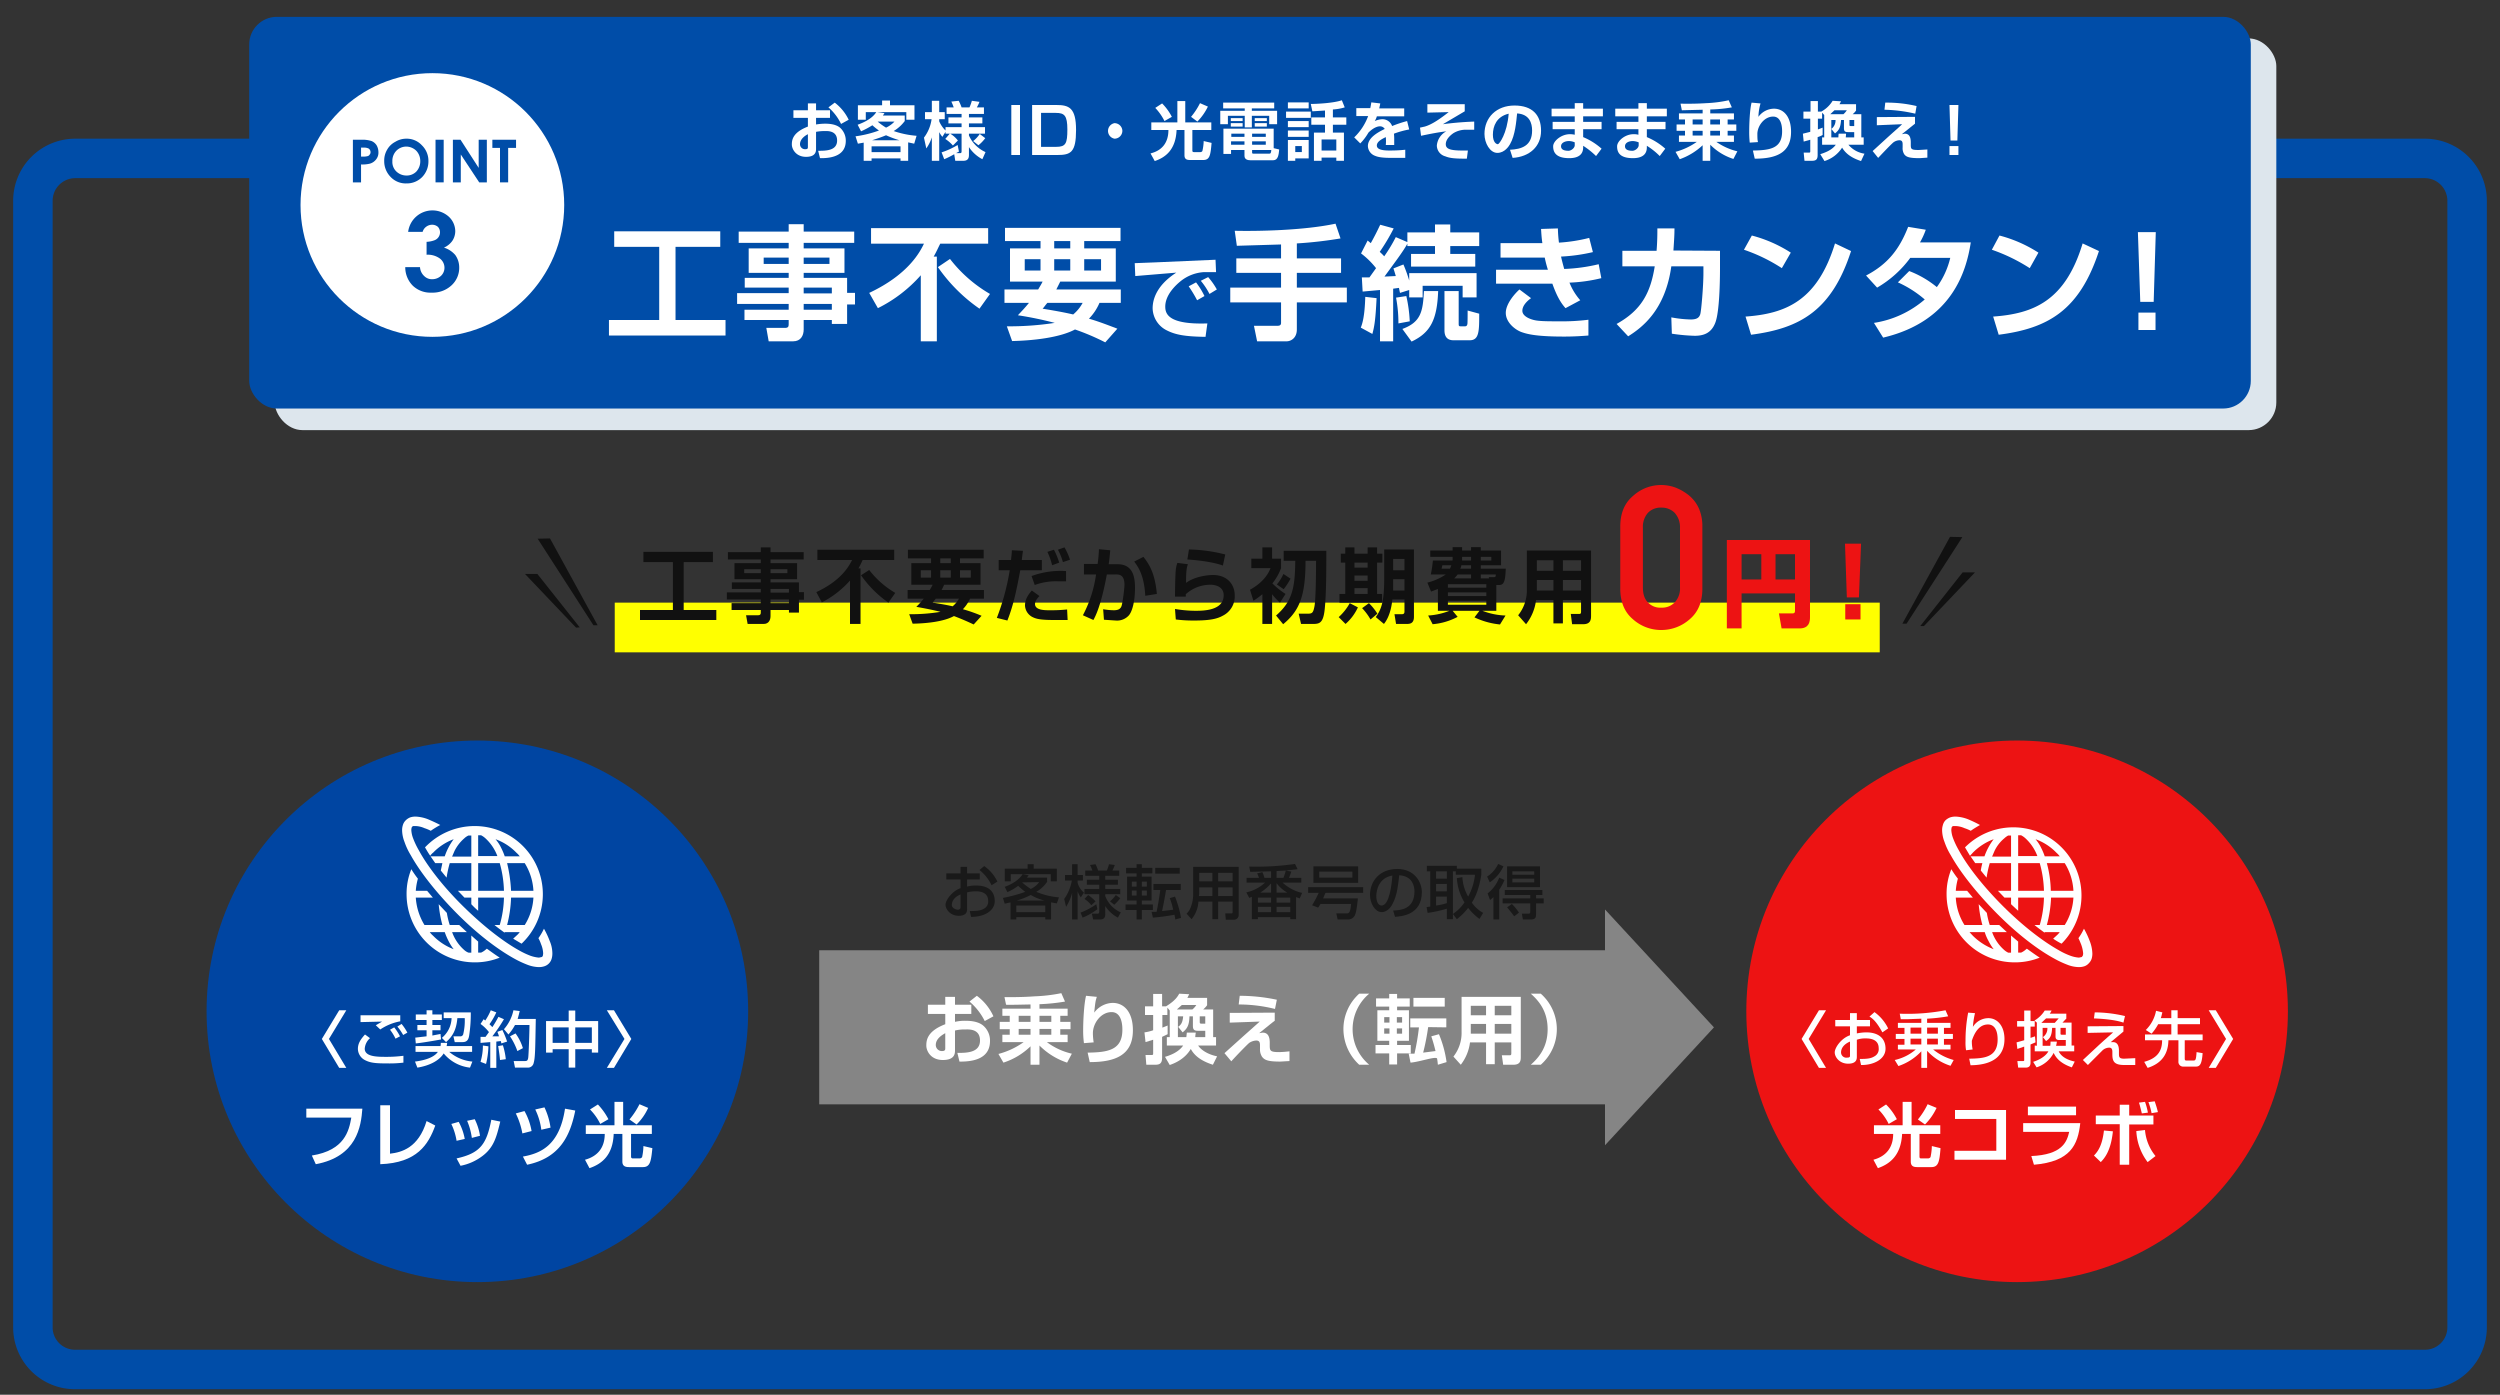 <svg id="レイヤー_1" data-name="レイヤー 1" xmlns="http://www.w3.org/2000/svg" width="950" height="530" viewBox="0 0 950 530"><rect x="0" y="0" width="950" height="530" fill="#333333" stroke="none"/><defs><style>.cls-1{fill:#ff0;}.cls-2{fill:#004da8;}.cls-3{fill:#dde6ed;}.cls-4{fill:#fff;}.cls-5{fill:#858585;}.cls-6{fill:#191919;}.cls-7{fill:#0045a2;}.cls-8{fill:#ed1313;}.cls-9{fill:#111;}</style></defs><rect class="cls-1" x="233.6" y="229" width="480.7" height="18.89"/><path class="cls-2" d="M921.5,67.7a8.6,8.6,0,0,1,8.5,8.6V504.4a8.5,8.5,0,0,1-8.5,8.5H28.5a8.5,8.5,0,0,1-8.5-8.5V76.3a8.6,8.6,0,0,1,8.5-8.6h893m0-15H28.5A23.6,23.6,0,0,0,5,76.3V504.4a23.5,23.5,0,0,0,23.5,23.5h893A23.5,23.5,0,0,0,945,504.4V76.3a23.6,23.6,0,0,0-23.5-23.6Z"/><rect class="cls-3" x="104.4" y="14.6" width="760.6" height="148.84" rx="10.5"/><rect class="cls-2" x="94.7" y="6.4" width="760.6" height="148.84" rx="10.5"/><circle class="cls-4" cx="164.3" cy="77.9" r="50.1"/><path class="cls-2" d="M134.1,53.1h3.3a11.1,11.1,0,0,1,3.8.5,4.2,4.2,0,0,1,1.9,1.6,5.3,5.3,0,0,1,.7,2.6,4.1,4.1,0,0,1-.9,2.8,4.5,4.5,0,0,1-2.4,1.6,12.1,12.1,0,0,1-3.3.3v6.8h-3.1Zm3.1,6.4h1a5.1,5.1,0,0,0,1.6-.2,1.3,1.3,0,0,0,.7-.6,1.2,1.2,0,0,0,.3-.9,1.6,1.6,0,0,0-.8-1.4,4.1,4.1,0,0,0-1.9-.3h-.9Z"/><path class="cls-2" d="M154.4,52.7a7.8,7.8,0,0,1,5.9,2.5,8.2,8.2,0,0,1,2.5,6.1,8.5,8.5,0,0,1-2.4,6,8.1,8.1,0,0,1-5.9,2.4,7.9,7.9,0,0,1-6.1-2.5,8.5,8.5,0,0,1-2.4-6,8.1,8.1,0,0,1,1.1-4.3,7.5,7.5,0,0,1,3.1-3A7.9,7.9,0,0,1,154.4,52.7Zm0,3a5.3,5.3,0,0,0-3.8,1.6,5.5,5.5,0,0,0-1.5,4,5,5,0,0,0,1.9,4.2,5.5,5.5,0,0,0,3.5,1.2,5.1,5.1,0,0,0,3.7-1.5,5.7,5.7,0,0,0,1.5-4,5.6,5.6,0,0,0-1.5-3.9A5.5,5.5,0,0,0,154.4,55.7Z"/><path class="cls-2" d="M165.5,53.1h3.1V69.3h-3.1Z"/><path class="cls-2" d="M172.1,53.1H175l6.9,10.7V53.1H185V69.3h-2.9l-7-10.6V69.3h-3Z"/><path class="cls-2" d="M187.1,53.1h9v3.1h-3V69.3H190V56.2h-2.9Z"/><path class="cls-2" d="M160.6,88.1h-5.5a9.3,9.3,0,0,1,15.4-5.8,7.6,7.6,0,0,1,2.5,5.5,6.7,6.7,0,0,1-1.1,3.7,7.7,7.7,0,0,1-3.2,2.6,9.2,9.2,0,0,1,4.3,2.8,8.1,8.1,0,0,1,1.5,4.8,9,9,0,0,1-3,6.8,10.5,10.5,0,0,1-7.5,2.7,9.7,9.7,0,0,1-7.1-2.6,9.9,9.9,0,0,1-2.9-7.1h5.6a5,5,0,0,0,1.6,3.4,4.1,4.1,0,0,0,3.1,1.2,4.9,4.9,0,0,0,3.3-1.3,4.2,4.2,0,0,0,1.3-3.1,4.4,4.4,0,0,0-1.8-3.5,7.8,7.8,0,0,0-5-1.4V91.9a9.8,9.8,0,0,0,3-.6,3.2,3.2,0,0,0,2.1-3.1,3,3,0,0,0-.8-2,3.3,3.3,0,0,0-2.2-.8,3.8,3.8,0,0,0-2.3.8A3.6,3.6,0,0,0,160.6,88.1Z"/><path class="cls-4" d="M307,39.3h3.1v2.6h5.3v2.9h-5.3v2.5a21.3,21.3,0,0,1,3.5-.3c3.5,0,5,1,5.7,1.6a6.6,6.6,0,0,1,2.1,4.9c0,5.4-4.9,6.7-9.8,6.6l-.7-2.8c2.9,0,7.2,0,7.2-3.9s-3.8-3.6-4.8-3.6a18,18,0,0,0-3.2.3v6.4c0,.9,0,3.1-3.8,3.1s-5.4-2.9-5.4-4.7.4-4.6,6.1-6.8V44.8h-5.5V41.9H307ZM307,51c-.8.4-3,1.7-3,3.8a1.9,1.9,0,0,0,2,1.9c1,0,1-.4,1-.9Zm10.2-12a17.9,17.9,0,0,1,5.3,6.5l-2.9,1.6a19.5,19.5,0,0,0-4.8-6.3Z"/><path class="cls-4" d="M325.9,47.4c5-1.8,6.5-3.9,7.1-4.8h-4v2.9h-3V40h9.2V38.2h3V40h9.3v5.5h-3.1V42.6H333.3l2.8.4-.6.9h8.3V46a14.8,14.8,0,0,1-4.2,3.8,35.4,35.4,0,0,0,8.7,1.8l-.9,3-2.3-.5v7h-2.9v-.9h-11v.9h-3V54.2l-2.2.4-.9-2.8a42.3,42.3,0,0,0,8.9-2.2,24.3,24.3,0,0,1-2.5-2,32.2,32.2,0,0,1-4.3,2.3Zm5.3,8.2v2.2h11V55.6Zm10.6-2.3a38.4,38.4,0,0,1-5.1-1.9c-2.2.9-2.9,1.1-5.3,1.9Zm-8.3-7.1a23.1,23.1,0,0,0,3.2,2.3,10.2,10.2,0,0,0,3.2-2.3Z"/><path class="cls-4" d="M359.3,50.1,358.1,52a10.5,10.5,0,0,1-1.2-1.8V61.1h-2.8V52.2a16,16,0,0,1-2.1,4.2l-.9-4.1a14.8,14.8,0,0,0,2.9-7h-2.5V42.6h2.6V38.3h2.8v4.3H359v2.7h-2.1v.8a10.9,10.9,0,0,0,2.4,3.5V48.3h6.1V46.9h-5V44.6h5V43.3h-5.7V40.8h2.7a17.1,17.1,0,0,0-.9-2.2l2.8-.3a16.2,16.2,0,0,1,1.1,2.5h3a16.1,16.1,0,0,0,.9-2.5l2.9.4a13.6,13.6,0,0,1-1,2.1h2.7v2.5h-5.7v1.3h5.1v2.3h-5.1v1.4h6.1v2.5h-6.1v.7a12.6,12.6,0,0,0,6.3,6.3l-1.2,2.7a13.8,13.8,0,0,1-5.1-4.6v3c0,1.2-.4,2.2-2.1,2.2H363l-.4-2.5a30,30,0,0,1-3.8,1.9l-1-2.6a29.1,29.1,0,0,0,6.1-2.8l.5,2.5-1.1.6h1.3c.5,0,.8,0,.8-.7V50.8h-4.3a10.8,10.8,0,0,1,2.9,2.6l-1.9,1.9a13.3,13.3,0,0,0-2.9-2.5l1.7-2h-1.6Zm15.1,2.4a14.3,14.3,0,0,1-2.6,2.7l-2-1.6a11.6,11.6,0,0,0,2.5-2.7Z"/><path class="cls-4" d="M387.6,39.9v19h-3.3v-19Z"/><path class="cls-4" d="M401.4,39.9c4.8,0,7.5,1,7.5,9.5s-2,9.5-7.1,9.5h-9.6v-19Zm-5.8,3V55.8h5.8c3.6,0,4.2-1.3,4.2-6.6s-1.1-6.3-4.4-6.3Z"/><path class="cls-4" d="M426.5,49.7a3,3,0,0,1-3,3,3,3,0,0,1,0-5.9A3,3,0,0,1,426.5,49.7Z"/><path class="cls-4" d="M437.5,46.5h9.9V38.4h3v8.1h9.9v2.9h-7.2v7.8c0,.2,0,.6.6.6h2.4a.9.9,0,0,0,.8-.4,18.5,18.5,0,0,0,.5-3.8l3,.7c-.4,4.8-.7,6.5-3.2,6.5h-4.7c-1.1,0-2.4,0-2.4-1.8V49.4h-3c-.3,7.4-4.1,10.4-8.3,11.8l-1.6-2.9c4.4-1.1,6.8-4.1,6.8-8.9h-6.5Zm5-.5a20.4,20.4,0,0,0-3.5-5l2.6-1.7a20.3,20.3,0,0,1,3.7,5.1Zm10.1-1.6a26.6,26.6,0,0,0,3.4-5.2l3,1.3a21.1,21.1,0,0,1-4,5.7Z"/><path class="cls-4" d="M464.8,39h19.4v2.2h-8.5v.9h9.6v5.1h-3V44h-6.6v4.4H473V44h-6.4v3.2h-2.9V42.1H473v-.9h-8.2Zm8.1,18h-5.1v1.5h-2.9V48.9H484v7.4l2.1.5c-.2,2-.4,4.1-2.3,4.1h-8.6c-1.1,0-2.3-.3-2.3-1.7Zm-5.2-12.1h4.5V46h-4.5Zm0,1.9h4.5v1.3h-4.5Zm.1,6.9V55h5.1V53.7Zm.1-2.9V52h5V50.8Zm7.9,0V52H481V50.8Zm0,2.9V55H481V53.7Zm0,4.1c0,.4,0,.6.5.6h5.9c.6,0,.8-.1.9-1.4h-7.3Zm1-12.9h4.6V46h-4.6Zm0,1.9h4.6v1.3h-4.6Z"/><path class="cls-4" d="M488.7,42.4h9.4v2.4h-9.4Zm.7-3.5h7.9v2.3h-7.9Zm0,7.1h7.9v2.3h-7.9Zm0,3.6h7.9V52h-7.9Zm0,3.6h7.9v7h-5.1v.9h-2.8Zm2.8,2.3v2.3h2.5V55.5ZM503.5,42l-4.8.3-.6-2.8c2.2,0,8.6-.3,11.8-1.4l1.1,2.7a19,19,0,0,1-4.5.8v3h5.1v2.8h-5.1v3h4.2V61.1h-2.9V59.9h-5.6v1.2h-2.9V50.4h4.2v-3h-5.2V44.6h5.2Zm-1.3,11v4.2h5.6V53Z"/><path class="cls-4" d="M524.5,39.3c-.1.6-.2,1-.4,1.9h9.5v3H523.2a6.2,6.2,0,0,1-.8,1.8,8,8,0,0,1,2.8-.7,3.9,3.9,0,0,1,3.8,2.6,45.3,45.3,0,0,1,5.7-1.9l.8,3.2a33.4,33.4,0,0,0-5.8,1.6,19.3,19.3,0,0,1,.1,2.4v1.9h-3.2a15,15,0,0,0,0-3c-1.2.6-3.4,1.6-3.4,3.2s2.4,1.9,4.8,1.9,4.1-.1,6-.3V60h-4.8c-3.5,0-5.3-.2-6.7-.8a4.1,4.1,0,0,1-2.7-3.7c0-3.4,4.4-5.5,6.4-6.5a2.1,2.1,0,0,0-1.8-1c-.3,0-2,0-4.4,2.4a19.9,19.9,0,0,1-3.1,4.1l-2.3-2.3a21.5,21.5,0,0,0,5.3-8.1h-4.5v-3h5.3c.2-.9.3-1.5.4-2.2Z"/><path class="cls-4" d="M556.6,39.6v2.7l-8.3,4.9c3.1-.4,6.6-.8,11.9-1v3.1h-2.8a9,9,0,0,0-5.1,1.3c-1.3.9-2.9,2.4-2.9,4.2s1.7,2.4,6.3,2.4h2.1l-.4,3.1c-4.7,0-6.5-.2-8.2-.9a4.3,4.3,0,0,1-3.2-4.1,6.8,6.8,0,0,1,3.6-5.4c-3.2.4-5.8.9-9.6,1.7l-.4-3.1,1.8-.4c2.8-.8,5.9-3,9.1-5.5l-8.1.2V39.6Z"/><path class="cls-4" d="M573.8,56.9c4.3-.2,8.4-1.4,8.4-7.3,0-2.8-1-6.2-5.7-6.5-.3,2.9-.7,8.3-2.7,11.7-.4.7-2,3.3-4.8,3.3s-4.9-3.7-4.9-7.2c0-6.3,4.6-10.8,11.4-10.8s10.1,3.6,10.1,9.6-4.4,9.9-10.8,10.3Zm-6.5-5.7c0,3,1.4,3.6,1.9,3.6s3.5-4,4.1-11.6C568.7,44.3,567.3,47.9,567.3,51.2Z"/><path class="cls-4" d="M598.4,41.3V39.2h3.2v2.1h7.5v2.9h-7.5v2.1h7v2.8h-7v3a24.9,24.9,0,0,1,7,4.4l-2.1,2.8a30,30,0,0,0-4.9-3.9v.4c0,1.1,0,4.3-5.3,4.3s-6.1-2.5-6.1-4.5,3.1-4.6,6.3-4.6a7.8,7.8,0,0,1,1.9.2V49.1H590V46.3h8.4V44.2h-8.8V41.3Zm0,12.8a5.5,5.5,0,0,0-2.2-.5c-1.2,0-3,.5-3,2s1.7,1.7,2.8,1.7,2.4-1.1,2.4-2.1Z"/><path class="cls-4" d="M622.6,41.3V39.2h3.2v2.1h7.6v2.9h-7.6v2.1h7.1v2.8h-7.1v3a24.9,24.9,0,0,1,7,4.4l-2.1,2.8a26.3,26.3,0,0,0-4.9-3.9v.4c0,1.1,0,4.3-5.3,4.3s-6-2.5-6-4.5,3-4.6,6.2-4.6a6.6,6.6,0,0,1,1.9.2V49.1h-8.3V46.3h8.3V44.2h-8.8V41.3Zm.1,12.8a6.5,6.5,0,0,0-2.2-.5c-1.3,0-3,.5-3,2s1.7,1.7,2.8,1.7,2.4-1.1,2.4-2.1Z"/><path class="cls-4" d="M647,41.7l-7.9.2-.5-2.5c1.9,0,5,.1,9.8-.2a47.9,47.9,0,0,0,8.5-1.1l1.2,2.7a52.2,52.2,0,0,1-8.2.8v1.5h9v2.3h-2.4v1.9h3.3v2.4h-3.3v1.8h2.4v2.4h-6.7a23.3,23.3,0,0,0,8,3.6l-1.5,2.9a21.7,21.7,0,0,1-8.8-5.4v6.1H647V55.2a24.6,24.6,0,0,1-8.7,5.3l-1.6-2.8a25.6,25.6,0,0,0,8.1-3.8H638V51.5h2.3V49.7h-3.2V47.3h3.2V45.4H638V43.1h9Zm-3.8,3.7v1.9H647V45.4Zm0,4.3v1.8H647V49.7Zm6.7-4.3v1.9h3.7V45.4Zm0,4.3v1.8h3.7V49.7Z"/><path class="cls-4" d="M669,39.3a20.1,20.1,0,0,0-.8,5.1,7.4,7.4,0,0,1,5.9-3.1c3.6,0,6.5,2.9,6.5,8.8,0,7.9-5.5,10.2-13.8,10.2l-.7-3.1c6.6-.1,11.1-.8,11.1-7.3,0-.9,0-5.6-3.4-5.6s-6,3.6-6,6.6.2,2.4.2,3.1l-3.1.2a37.5,37.5,0,0,1-.2-4.2c0-2.8.2-8.3.9-11Z"/><path class="cls-4" d="M693.2,52.2V43.7l-.8-.9v2.3h-1.6v4.1l1.8-.7v2.8a9,9,0,0,1-1.9.8v6.8c0,1.7-.6,2.2-2.2,2.2h-2.8l-.3-3.1h1.9c.6,0,.6-.1.6-.7V53.1l-2.5.7-.3-3,2.8-.7v-5h-2.6V42.4H688v-4h2.8v4h1.3a11.5,11.5,0,0,0,4.3-4.1l3.2.2-.6,1.1h6.3V42a6.7,6.7,0,0,1-1.3,1.4h3.3v8.8h.9V55h-5.8a9.8,9.8,0,0,0,6.1,3.4l-1.3,2.8c-4.3-1.4-6.1-3.3-7.2-5.1a12.2,12.2,0,0,1-6.7,5.1l-1.6-2.6c1.1-.4,4.3-1.3,5.9-3.6h-5.2V52.2Zm7.3-8.8a7.5,7.5,0,0,0,1.3-1.5h-4.7l-1.6,1.5Zm-1.9,8.8a7.1,7.1,0,0,1,.1-1.4h2.8c0,.7-.1,1-.1,1.4h3.2v-2h-2.2c-1.1,0-1.7-.1-1.7-1.5V45.6h-1.1c-.2,2.9-.8,3.9-2.3,5.1L695.9,49a4,4,0,0,0,1.6-3.4h-1.6v6.6Zm4.2-6.6v1.8c0,.5.1.5.8.5h1V45.6Z"/><path class="cls-4" d="M727.7,44.4V47l-5,4,1.1-.2c1.7,0,2.3,1.3,2.3,3.3V55c0,1.6.1,2,3,2l3.3-.2v3.1l-2.9.2c-3.9,0-5.1-.4-5.9-1.5a4.3,4.3,0,0,1-.6-2.6V55c0-.7,0-1.7-1.2-1.7a4.1,4.1,0,0,0-2.3.8c-1.3,1.1-5.4,5.5-5.8,5.9l-2.1-2.6,5.8-5.3c3.1-2.8,4.3-3.8,5.4-4.9l-9.6.4V44.5Zm.1-1.2a55.9,55.9,0,0,0-11.7-1.5l.3-2.7a48.8,48.8,0,0,1,11.9,1.3Z"/><path class="cls-4" d="M744.2,39.9l-.4,13.5h-2.6l-.4-13.5Zm0,15.6v3.4h-3.4V55.5Z"/><path class="cls-4" d="M233.4,87.9h40.3v5.9h-17v27.8h19v5.9H231.4v-5.9h19.1V93.8H233.4Z"/><path class="cls-4" d="M324.6,92.3H305.4v2.1h15.5v9.3H305.4v1.9h16.5v5.7h3v4.4h-3v7.4h-5.8v-1.5H305.4v3.6c0,2.3-1.1,4.5-4,4.5h-9.3l-.9-5.1h7.1c1.2,0,1.4-.5,1.4-1.4v-1.6H282.9v-3.9h16.8v-2.2H280.1v-4.1h19.6v-2.1H283v-3.7h16.7v-1.9H284.5V94.4h15.2V92.3h-19V88h19V85.2h5.7V88h19.2Zm-34.4,5.6v2.4h9.5V97.9Zm15.2,0v2.4h9.8V97.9Zm0,11.4v2.2h10.7v-2.2Zm0,6.2v2.2h10.7v-2.2Z"/><path class="cls-4" d="M349.9,104.6a53.5,53.5,0,0,1-16.3,12.5l-3.3-5.8c15.1-7.1,19.4-15.8,20.8-18.7H331V86.7h44.5v5.9H357.3c-.7,1.3-1.4,3-2.5,4.9H356v32.2h-6.1ZM361,98.4a52.3,52.3,0,0,0,15.2,13.3l-4,5.6a62.7,62.7,0,0,1-15.8-15.8Z"/><path class="cls-4" d="M394.5,110c.7-1.2,1.1-1.8,1.7-3H383.8V94.4h11.6V91.6H381.9v-5h43.9v5H412v2.8h12V107H402.9l-1.5,3h24.5v5.1h-8.1a19.6,19.6,0,0,1-4,6c3.8,1.1,7.1,2.4,10.8,3.8l-4.6,5.2a89.2,89.2,0,0,0-11.5-4.9c-5.4,2.9-14.9,4.2-23.9,4.4l-2-5.6a113.9,113.9,0,0,0,18.2-1.3,135,135,0,0,0-14-2.9c1.2-1.3,2.5-2.6,4.2-4.7h-9.3V110Zm-5.1-7.2h6V98.5h-6Zm8.6,12.3c-.9,1-.9,1.2-1.8,2.2,3.6.6,7.8,1.3,11.6,2.2a15,15,0,0,0,3.6-4.4Zm2.6-20.7h6.1V91.6h-6.1Zm0,8.4h6.1V98.5h-6.1Zm11.4,0h6.4V98.5H412Z"/><path class="cls-4" d="M462.1,103.4h-4.5a15.6,15.6,0,0,0-8.9,3.4c-2,1.6-5.9,5.3-5.9,9.7,0,2.8,1.2,6.9,16,6.4l-.7,5.1c-7.8-.1-11.4-.8-14.6-2.4a9.6,9.6,0,0,1-5.5-8.4c0-2.3.6-8.2,9-13.6l-15.6,1.3-.2-4.9,7.8-.3,22.9-1Zm-7.2,10.7a48.1,48.1,0,0,0-3.2-5.3l2.8-1.5a30.2,30.2,0,0,1,3.2,5.2Zm4.7-2.4a26.9,26.9,0,0,0-3.3-5l2.8-1.4a26.4,26.4,0,0,1,3.3,4.7Z"/><path class="cls-4" d="M486.8,92.9l-16.8.5-.8-5.7c8.4.2,26.1-.1,38.3-2.7l1.9,5.6a156.7,156.7,0,0,1-16.6,1.9v5.7h16.8v5.5H492.8v5.6h19v5.6h-19v10.3c0,3.3-2.3,4.5-3.9,4.5H477.7l-1.2-5.9h8.8c.6,0,1.5,0,1.5-1.1v-7.8H467.5v-5.6h19.3v-5.6h-17V98.2h17Z"/><path class="cls-4" d="M523.1,113.3c-.4,8.6-.9,11-1.6,13.6l-4.4-2.4c.6-1.5,1.5-4.3,1.7-11.7Zm-5.6-7.9h2.9l2.5-3.5a30.8,30.8,0,0,0-5.7-5.6l2.5-4.9,1.2,1c2.5-4.5,3-5.9,3.6-7l5.1,1.4a77.2,77.2,0,0,1-5.3,8.9c.4.4.9.8,1.7,1.7a57.6,57.6,0,0,0,4.4-7.3l4.4,1.9V88.3h10.5v-3h5.8v3h11v5.2h-11v3h9.5v4.8H536.2V96.5h9.1v-3H534.8v-.9c-1.6,2.9-3.8,5.8-8.7,12.5l4.3-.2c-.4-1.4-.6-2-.9-2.9l3.8-1.5a54.8,54.8,0,0,1,2.2,6.1v-2.8h25.6V113h-5.3v-4.4H540.6V113h-5.1v-2.8l-3.5,1.1c-.3-1.3-.3-1.5-.4-1.9l-2.2.3v20h-5V110.2l-6.6.6Zm16.9,7.1a53.9,53.9,0,0,1,1.3,9.6l-4.3.8a52,52,0,0,0-.9-9.8ZM532.9,125c7.1-2.6,7.8-6.7,8.2-14.4h5.4c-.4,10.9-2.9,15.8-10.1,19.2Zm16-14.4h5.4V123c0,.9.1,1,.9,1h1.5c.7,0,.8-.5.9-.8s.1-4,.1-5.2l4.4,1.2c0,6.6,0,10.1-3.6,10.1h-6.2c-3.4,0-3.4-2.9-3.4-4Z"/><path class="cls-4" d="M592,86.8a49,49,0,0,0,.4,5.4,61.7,61.7,0,0,0,11.5-1.8l1.4,5.4a67.2,67.2,0,0,1-12.1,1.7c.3,1.4.7,2.9,1.2,4.7a65.5,65.5,0,0,0,13.1-1.8l1,5.3a59.4,59.4,0,0,1-12.1,1.7,22.8,22.8,0,0,0,4.1,6.7l-5.6,3c-1.9-2.1-3.4-4.8-5-9.3H568.5v-5.3h19.7a46,46,0,0,1-1.2-4.6H570.2V92.4h15.9c-.3-2-.4-3.8-.5-5.4Zm-10.2,26.5c-1.1.8-3.3,2.6-3.3,4.8s3.3,3.4,5.4,3.7,5.1.3,8.3.3a80.7,80.7,0,0,0,11.4-.6v6c-2.6.2-5.4.4-9.2.4-9.9,0-13.7-.8-16.2-1.7s-6-3.7-6-7.3,3.7-7.6,5.2-8.9Z"/><path class="cls-4" d="M653.6,95.3v6.6c0,4.9-.2,16.3-1.7,20.5s-4.5,5.2-7.9,5.2a68.4,68.4,0,0,1-8.7-.8l-.2-6.2a43.9,43.9,0,0,0,7.4.8c2.3,0,3.2-.7,3.6-2s1.2-10.9,1.2-15.5v-2.7H635.1c-2.3,16.6-11,23.2-16.4,26.6l-4.4-4.7c9.4-5.2,12.9-11.8,14.5-21.9H616.5V95.3h13c.3-3.7.3-6.6.3-8.5h6.5c0,2.3-.1,3.9-.4,8.4Z"/><path class="cls-4" d="M677.1,101.9a64,64,0,0,0-14.4-7l3-5.4A51.2,51.2,0,0,1,680.5,96Zm-13.8,18.4c15.3-1.1,27.3-6,34-27.8l6.1,2.9c-7.3,22.6-19.4,29.4-38,31.8Z"/><path class="cls-4" d="M725.5,103a37.6,37.6,0,0,1,10.5,6.1A31.3,31.3,0,0,0,741.1,98H725.9a41.5,41.5,0,0,1-12.6,11.3l-4.2-4.6c8.4-4.4,12.7-10.1,16-18.5l6.7,1.1a28.9,28.9,0,0,1-2.2,4.8h19.3c-1.7,11.1-7.2,30-33.3,36.2l-3.5-5.6a38.5,38.5,0,0,0,19.3-8.9,41.6,41.6,0,0,0-10.2-6.5Z"/><path class="cls-4" d="M771.3,101.9a66.5,66.5,0,0,0-14.4-7l2.9-5.4A51.2,51.2,0,0,1,774.6,96Zm-13.9,18.4c15.4-1.1,27.4-6,34-27.8l6.2,2.9c-7.4,22.6-19.4,29.4-38.1,31.8Z"/><path class="cls-4" d="M819.2,88.2l-.8,26.5h-5.1l-.9-26.5Zm-.1,30.6v6.6h-6.5v-6.6Z"/><rect class="cls-5" x="311.3" y="361.1" width="302.6" height="58.55"/><polygon class="cls-5" points="651.3 390.4 609.9 345.6 609.9 435.2 651.3 390.4"/><path class="cls-4" d="M359.2,378.8h3.7v3h6.2v3.5h-6.2v3a16.5,16.5,0,0,1,4.1-.4c4.1,0,5.9,1.2,6.7,1.9a7.5,7.5,0,0,1,2.5,5.8c0,6.4-5.8,7.9-11.6,7.8l-.8-3.3c3.4,0,8.6,0,8.6-4.7s-4.6-4.2-5.8-4.2a14.6,14.6,0,0,0-3.7.4v7.5c0,1.1,0,3.7-4.6,3.7s-6.3-3.4-6.3-5.5.4-5.5,7.2-8.1v-3.9h-6.6v-3.5h6.6Zm0,13.8c-1,.6-3.6,2-3.6,4.5a2.3,2.3,0,0,0,2.4,2.3c1.2,0,1.2-.6,1.2-1.1Zm12-14.2a19.9,19.9,0,0,1,6.3,7.8l-3.3,1.8a23.3,23.3,0,0,0-5.8-7.4Z"/><path class="cls-4" d="M391.6,381.7c-1.3,0-7.8.2-9.3.1l-.6-2.9c2.2,0,5.9.1,11.6-.3a61.2,61.2,0,0,0,10-1.2l1.4,3.2a74.6,74.6,0,0,1-9.7,1v1.7h10.7V386h-2.8v2.3h3.9v2.8h-3.9v2.1h2.8V396h-7.9a25.3,25.3,0,0,0,9.5,4.4l-1.8,3.4a26.6,26.6,0,0,1-10.5-6.5v7.3h-3.4v-7a26.4,26.4,0,0,1-10.3,6.2l-1.9-3.3A29.1,29.1,0,0,0,389,396h-8.1v-2.8h2.8v-2.1h-3.8v-2.8h3.8V386h-2.8v-2.7h10.7Zm-4.5,4.3v2.3h4.5V386Zm0,5v2.2h4.5V391Zm7.9-5v2.3h4.5V386Zm0,5v2.2h4.5V391Z"/><path class="cls-4" d="M416.8,378.8c-.5,1.5-.6,2.1-1,6a9,9,0,0,1,7-3.7c4.3,0,7.7,3.4,7.7,10.4,0,9.4-6.6,12.1-16.4,12.1l-.8-3.6c7.8-.1,13.2-1,13.2-8.7,0-1.1,0-6.7-4.1-6.7s-7.1,4.3-7.1,8a22.5,22.5,0,0,0,.3,3.5l-3.7.3a35.1,35.1,0,0,1-.3-4.9c0-3.4.3-9.9,1.1-13.1Z"/><path class="cls-4" d="M444.5,394.1V384l-.9-1.1v2.8h-1.9v4.8l2-.8V393l-2.1,1v7.9c0,2.1-.8,2.7-2.6,2.7h-3.4l-.3-3.7h2.2c.7,0,.7-.1.7-.8v-5l-2.9.9-.4-3.7a15.8,15.8,0,0,0,3.3-.8v-5.8h-3.1v-3.3h3.1v-4.7h3.4v4.7h1.5c3.6-2.2,4.5-3.9,5-4.8l3.8.2-.7,1.4h7.5V382a8.8,8.8,0,0,1-1.5,1.6h3.8v10.5h1.1v3.2h-6.8c1.1,1.7,3.7,3.4,7.2,4.1l-1.6,3.2c-5-1.6-7.2-3.8-8.4-6-2.4,4.1-6.6,5.6-8,6.1l-1.8-3.1c1.3-.4,5-1.5,6.9-4.3h-6.2v-3.2Zm8.6-10.5a6.8,6.8,0,0,0,1.5-1.7h-5.5l-1.9,1.7Zm-2.3,10.5c.1-.6.1-1,.2-1.7h3.4a12.8,12.8,0,0,0-.2,1.7H458v-2.4h-2.7c-1.2,0-2-.2-2-1.8v-3.7H452c-.1,3.5-.9,4.7-2.6,6.1l-1.7-2.1c1.1-.8,1.7-1.6,1.9-4h-2v7.9Zm5.1-7.9v2.1c0,.6.1.7.9.7H458v-2.8Z"/><path class="cls-4" d="M484.4,384.8v3.1c-.9.6-3.9,3.1-5.9,4.7l1.3-.2c2,0,2.7,1.5,2.7,3.8v1.1c0,2,.2,2.5,3.6,2.5a38.9,38.9,0,0,0,3.9-.3v3.7l-3.5.2c-4.5,0-5.9-.5-6.9-1.8a5.1,5.1,0,0,1-.8-3v-1.2c0-.9,0-2-1.4-2a5.3,5.3,0,0,0-2.7.9c-1.5,1.3-6.4,6.5-6.8,7l-2.6-3.1,7-6.3,6.4-5.7-11.4.4v-3.7Zm.1-1.4a57.3,57.3,0,0,0-13.8-1.7l.4-3.3a69,69,0,0,1,14.1,1.5Z"/><path class="cls-4" d="M520.3,377.6a17.6,17.6,0,0,0,0,27h-3.8a18.5,18.5,0,0,1-6-13.5,18.1,18.1,0,0,1,6-13.5Z"/><path class="cls-4" d="M522.9,379.4h5v-1.7h3v1.7h4.8v3.1h-4.8v1.4h4.5v11.6h-4.5v1.6h5.2v3.2h-5.2v4.2h-3v-4.2h-5.2v-3.2h5.2v-1.6h-4.5V383.9h4.5v-1.4h-5Zm3.1,7.1v2.1h2v-2.1Zm0,4.3v2h2v-2Zm4.8-4.3v2.1h2v-2.1Zm0,4.3v2h2v-2Zm11.9-.5a87.3,87.3,0,0,1-1.9,9.7l4.7-.6c-.8-3.3-1.3-4.6-1.6-5.6l2.9-.8a42.7,42.7,0,0,1,2.9,10.6l-3.3,1c-.1-.7-.1-1.2-.3-2.3s-6.5,1.2-10.1,1.5l-.7-3.4h2.2a87,87,0,0,0,1.7-10h-3.3v-3.4h13.7v3.4Zm6.3-11.1v3.3H537.1v-3.3Z"/><path class="cls-4" d="M574.3,396.1H568v8.3h-3.3v-8.3h-6.1a17.3,17.3,0,0,1-3.5,8.5l-2.8-3.1a14.5,14.5,0,0,0,3.1-9.3V378.8h22.5v22.7c0,1.3,0,3.1-2.8,3.1h-3.9l-.5-3.6h2.8c.6,0,.8,0,.8-.8Zm-15.4-13.9v3.6h5.8v-3.6Zm0,6.9v3.7h5.8v-3.7Zm9.1-6.9v3.6h6.3v-3.6Zm0,6.9v3.7h6.3v-3.7Z"/><path class="cls-4" d="M581.7,404.6c2.8-2.5,6.4-6.4,6.4-13.5s-3.6-11-6.4-13.5h3.8a18,18,0,0,1,0,27Z"/><path class="cls-6" d="M365,329.4h2.5v2.5h4.8v2.3h-4.8v2.7a12.7,12.7,0,0,1,3.5-.4c4.2,0,7,1.9,7,5.9s-4.5,6.1-9,6l-.5-2.2c2.9,0,4.2-.2,5.4-.9a3,3,0,0,0,1.6-3c0-3.6-3.8-3.6-4.7-3.6a14.1,14.1,0,0,0-3.3.4v6.3c0,.7,0,2.6-3.2,2.6s-5-2.5-5-4.2,2.5-5.2,5.7-6.3v-3.3h-5.4v-2.3H365Zm0,10.5c-2.5,1-3.3,2.7-3.3,4s1.8,1.8,2.3,1.8,1-.4,1-.8Zm9-10.8a15.2,15.2,0,0,1,5,5.9l-2.2,1.4a16.5,16.5,0,0,0-4.6-5.8Z"/><path class="cls-6" d="M401.6,343.3l-2.2-.4v6.5h-2.2v-.9h-11v.9H384v-6.5l-2.2.5-.7-2.2a53.6,53.6,0,0,0,8.5-2.3,24.1,24.1,0,0,1-2.7-2.3,17.8,17.8,0,0,1-4.1,2.4l-1-2c4.6-1.7,6.1-3.8,6.8-4.8l2.3.4a9.7,9.7,0,0,1-.7.9h7.7v1.6a12.7,12.7,0,0,1-4.1,3.8,27.8,27.8,0,0,0,8.6,2.1Zm-11.1-14.9h2.3v1.7h8.8v4.8h-2.3v-2.7H384.1v2.7h-2.3v-4.8h8.7Zm-4.3,15.7v2.5h11v-2.5Zm10.7-1.9a19.5,19.5,0,0,1-5.2-2.1,31,31,0,0,1-5.3,2.1Zm-8.4-6.9h-.1a25.6,25.6,0,0,0,3.3,2.5,8.5,8.5,0,0,0,3.2-2.6Z"/><path class="cls-6" d="M404.4,341.6a17.2,17.2,0,0,0,2.9-7h-2.6v-2.1h2.7v-4.1h2.1v4.1h2v2.1h-2v.9a7.7,7.7,0,0,0,2.4,3.7l-1.2,1.8a9.9,9.9,0,0,1-1.2-2.3v10.7h-2.1V339.3a18.8,18.8,0,0,1-2.3,5.3Zm12.6,3.9a24.3,24.3,0,0,1-5.6,3.2l-.8-1.9a27.1,27.1,0,0,0,6-3.2Zm7.8,3.2a12.9,12.9,0,0,1-4.8-4.4v3.1c0,1.1-.4,2-1.9,2h-2.7l-.5-2.2h2c.6,0,.8-.1.8-.7v-6.7h-5.6v-2h5.6v-1.6H413v-1.9h4.7v-1.5h-5.3v-2h2.7a12.3,12.3,0,0,0-.9-2.1l2.1-.3a17.9,17.9,0,0,1,1,2.4h3.3a13.3,13.3,0,0,0,.8-2.4l2.2.3a10.9,10.9,0,0,1-.9,2.1h2.6v2H420v1.5h4.8v1.9H420v1.6h5.7v2H420v.7a10.9,10.9,0,0,0,5.9,6.2ZM414.7,344a9.9,9.9,0,0,0-2.6-2.4l1.4-1.5a18,18,0,0,1,2.8,2.4Zm11-2.7a13.9,13.9,0,0,1-2.3,2.5l-1.6-1.3a10.8,10.8,0,0,0,2.2-2.4Z"/><path class="cls-6" d="M427.9,329.8h4v-1.4h2v1.4h4v2.1h-4v1.2h3.7v9.1h-3.7v1.5h4.2v2.1h-4.2v3.6h-2v-3.6h-4.2v-2.1h4.2v-1.5h-3.6v-9.1h3.6v-1.2h-4Zm2.2,5.2v1.9h1.8V335Zm0,3.4v1.9h1.8v-1.9Zm3.8-3.4v1.9h1.9V335Zm0,3.4v1.9h1.9v-1.9Zm12.7,11a16.8,16.8,0,0,0-.3-1.8,78.7,78.7,0,0,1-8.2,1.1l-.5-2.2h1.9c.4-1.8,1-5.2,1.4-8.3h-2.6v-2.3h10.4v2.3h-5.6c-.2,1.3-.8,4.7-1.5,8l4.2-.5a24.4,24.4,0,0,0-1.3-4.4l2-.6a42.1,42.1,0,0,1,2.3,8.1Zm1.7-19.6V332H439v-2.2Z"/><path class="cls-6" d="M468.4,342.6h-5.5v6.7h-2.2v-6.7h-5.3a11.6,11.6,0,0,1-2.6,6.7l-1.9-2.1a6.3,6.3,0,0,0,1.6-2.5,13.4,13.4,0,0,0,.9-4.6V329.4h17.3v18.1a1.8,1.8,0,0,1-1.9,2h-3l-.2-2.4h2.2c.2,0,.6,0,.6-.5Zm-12.7-5.4v2.5c0,.2-.1.7-.1.8h5.1v-3.3Zm0-5.5v3.2h5v-3.2Zm7.2,0v3.2h5.5v-3.2Zm0,5.5v3.3h5.5v-3.3Z"/><path class="cls-6" d="M494.5,333.6v1.8h-7.1a16.1,16.1,0,0,0,7.4,3.9l-.9,2.1-1.4-.5v8.4h-2.2v-.8H478v.8h-2.3v-8.5l-1,.4-1.1-2.1a14.9,14.9,0,0,0,7.1-3.7h-7v-1.8h4.7a6.7,6.7,0,0,0-.7-1.7l2-.5a12,12,0,0,1,.8,2.2H483v-2.5l-7.9.2-.4-2a101.6,101.6,0,0,0,17.4-1l1,2-4.5.5,2.1.4a23.4,23.4,0,0,1-.9,2.4ZM478,343h5v-1.9h-5Zm0,3.6h5v-2h-5Zm5-7.4v-3.5a19.3,19.3,0,0,1-4.1,3.5Zm4.7-5.6a22.9,22.9,0,0,0,.9-2.8l-3.5.2v2.6Zm-2.6,5.6h4.1a12.8,12.8,0,0,1-4.1-3.6Zm0,3.8h5.2v-1.9h-5.2Zm0,3.6h5.2v-2h-5.2Z"/><path class="cls-6" d="M501.8,343.5l-.9,1.4-2.3-.9a44.3,44.3,0,0,0,2.5-4.7h-4v-2.2H518v2.2H503.7a18.9,18.9,0,0,0-.9,2.1H516c-.2,1.7-.5,5.2-1.2,6.5a2.8,2.8,0,0,1-2.6,1.5h-3.9l-.5-2.3h4c.8,0,1.4-.4,1.6-3.6Zm14.3-14.3v6.3h-17v-6.3Zm-14.8,2v2.3h12.6v-2.3Z"/><path class="cls-6" d="M529.4,346c2.7-.1,8.1-.4,8.1-7.3,0-1.7-.6-5.8-5.8-6.1-.4,3.7-.8,7.7-2.5,10.8-.3.7-1.7,3.2-4.2,3.2s-4.4-3.4-4.4-6.5c0-5.4,3.8-9.9,10.4-9.9s9.3,5.1,9.3,8.8c0,8.8-7.9,9.2-10.2,9.4Zm-6.4-5.5c0,2.4.9,3.6,2,3.6,3,0,3.9-8.3,4.1-11.4C523.8,333.6,523,338.5,523,340.5Z"/><path class="cls-6" d="M555.7,333.3a16.5,16.5,0,0,0,2.2,7.4,22.1,22.1,0,0,0,2.6-8.3h-7.3v-1.3h-1.1v18.2h-2.3v-4a46.2,46.2,0,0,1-7.3,1.6l-.4-2.2,1.4-.2V331.1h-1.3V329h11.4v1.1h9.3v2.3c-1,6.3-2.7,9.2-3.6,10.6a12.9,12.9,0,0,0,4.3,3.9l-1.4,2.3a21.8,21.8,0,0,1-4.3-4.2,23.4,23.4,0,0,1-4.3,4.3l-1.5-2a15.7,15.7,0,0,0,4.4-4.4,20,20,0,0,1-2.9-9.2Zm-10-2.2v2.8h4.1v-2.8Zm0,4.8v2.8h4.1v-2.8Zm4.1,4.8h-4.1v3.4a24.4,24.4,0,0,0,4.1-.9Z"/><path class="cls-6" d="M565.1,333.1a11.4,11.4,0,0,0,4.2-4.8l2,.9a14.7,14.7,0,0,1-5.2,6.1Zm6.6,1.3a20.7,20.7,0,0,1-2,3.7v11.3h-2.2v-8.5a7.3,7.3,0,0,1-1.3,1.1l-.9-2.5a13.8,13.8,0,0,0,4.4-6Zm14.4,3.8v1.9h-2.4v1.3h2.9v1.9h-2.9v4.1c0,1.2-.2,2-2,2h-3l-.4-2.2h2.5c.6,0,.7-.3.7-.8v-3.1H571v-1.9h10.5v-1.3h-9.7v-1.9Zm-.9-9v7.9H572.7v-7.9Zm-9.8,19c-.6-.8-1.9-2.5-2.7-3.4l1.8-1.3a18.7,18.7,0,0,1,2.7,3.3Zm-.7-17.1v1.3H583v-1.3Zm0,2.8v1.4H583v-1.4Z"/><circle class="cls-7" cx="181.4" cy="384.3" r="102.9"/><path class="cls-4" d="M131.6,383.9,125,394.8l6.6,11h-2.7l-6.6-11,6.6-10.9Z"/><path class="cls-4" d="M140.6,394.5a5.9,5.9,0,0,0-2,4c0,3,4.5,3.1,7.9,3.1a50.7,50.7,0,0,0,6.8-.4v2.6a44.1,44.1,0,0,1-6,.3c-4.6,0-6.5-.2-8.5-1.2a4.9,4.9,0,0,1-2.8-4.3c0-2.1,1-3.6,2.7-5.5Zm11.5-6.4a20.1,20.1,0,0,0-7.6,3.1l-1.7-1.6,2.4-1.4-8.2.2v-2.6h15.1Zm-1.8,6.6a17.5,17.5,0,0,0-2.1-3.4l1.6-.9a19.5,19.5,0,0,1,2.2,3.4Zm2.9-1.4a19.9,19.9,0,0,0-2.2-3.2l1.6-1a18.9,18.9,0,0,1,2.2,3.3Z"/><path class="cls-4" d="M169.9,396.3a4.3,4.3,0,0,1-.2,1.2h9.7v2.2h-8.7a15.7,15.7,0,0,0,8.8,3.7l-.9,2.3a15.1,15.1,0,0,1-10-5.4c-1.6,2.6-5.1,4.6-10,5.4l-.9-2.3c2.3-.3,6.9-1.1,8.7-3.7h-8.5v-2.2h9.5a4.9,4.9,0,0,0,.1-1.2Zm-12.1-2,4.3-.5v-2.3h-3.5v-2h3.5v-1.9H158v-2.1h4.1v-1.6h2.2v1.6h3.6v2.1h-3.6v1.9h3.1v2h-3.1v2l3.1-.6.2,2.1c-2.8.5-6.8,1.2-9.6,1.5Zm10.8-9.6h10.3a55.4,55.4,0,0,1-.6,8.7c-.2,1.3-.6,2.6-2.5,2.6h-3l-.5-2.2h2.5a1.1,1.1,0,0,0,1.2-.7,21.9,21.9,0,0,0,.6-6.2h-2.8c-.4,4.6-1.9,7-4.3,9.1l-1.6-1.6a10.1,10.1,0,0,0,3.7-7.5h-3Z"/><path class="cls-4" d="M182.6,394h1.9l1.3-1.8a15.4,15.4,0,0,0-3.2-3.1l1.2-1.8.6.5a22.2,22.2,0,0,0,2.1-3.9l2.1.8a25.6,25.6,0,0,1-2.6,4.5l1.1,1.1a41.9,41.9,0,0,0,2.3-3.9l2.1.9a63.2,63.2,0,0,1-4.4,6.5h2.5a10.7,10.7,0,0,0-.6-1.7l1.9-.7a34.2,34.2,0,0,1,1.8,4.4l-2.2.7a3.7,3.7,0,0,0-.2-.9l-1.7.2v10h-2.3v-9.8l-3.7.3Zm3,3.6a32.2,32.2,0,0,1-.9,6.7l-2.1-.8a21.5,21.5,0,0,0,.9-6.2Zm5.5-.4a25.5,25.5,0,0,1,1.1,5.3l-2.2.3c-.1-1.5-.5-4.1-.7-5.3Zm6.4-13c-.2.7-.4,1.7-.8,3h6.9c-.2,10.9-.2,14.7-.8,16.7a2.2,2.2,0,0,1-2.1,1.8h-5l-.5-2.5h4.2c.9,0,1.1-.2,1.3-1.1s.5-10.4.5-12.6h-5.5a18.4,18.4,0,0,1-2.5,3.6l-1.7-2a15.7,15.7,0,0,0,3.6-7.2Zm-1.6,8.5a18.4,18.4,0,0,1,2.8,5.6l-2.1,1.1a24.4,24.4,0,0,0-2.8-5.6Z"/><path class="cls-4" d="M218.6,384v4h8.7v12h-2.4v-1.3h-6.3v7h-2.5v-7H210V400h-2.5V388h8.6v-4Zm-8.6,6.4v5.9h6.1v-5.9Zm8.6,0v5.9h6.3v-5.9Z"/><path class="cls-4" d="M230.6,405.8l6.7-11-6.7-10.9h2.7l6.6,10.9-6.6,11Z"/><path class="cls-4" d="M137.7,421.3c-.5,6.8-2.1,18.2-17.7,21.1l-1.5-3.3c12.5-2,14.1-9.4,15-14.4H116.4v-3.4Z"/><path class="cls-4" d="M148.2,438.4c4.4-.5,10.8-2.2,13.9-12.4l3.3,1.7c-2.6,7.2-6.9,14.2-20.9,14.7V420h3.7Z"/><path class="cls-4" d="M173.5,433.5a23.3,23.3,0,0,0-2-6.4l2.8-.8a21,21,0,0,1,2.3,6.5Zm0,6.7c9-2,11.4-5.4,13.2-14.7l3.4.7c-1.4,5.8-2.4,9.8-6.8,13.1A20,20,0,0,1,175,443Zm5.8-7.8a24.7,24.7,0,0,0-1.8-6.5l2.9-.6a21.2,21.2,0,0,1,2,6.3Z"/><path class="cls-4" d="M198.5,430.7a28.3,28.3,0,0,0-2.5-7.6l3.3-.9a23.5,23.5,0,0,1,2.7,7.6Zm.2,8.8c6.6-1.2,13.9-4.1,16-18.2l3.9.7c-1.9,9.5-5.8,18-18.3,20.6Zm7-10.2a24.8,24.8,0,0,0-2.3-7.7l3.5-.8a26.3,26.3,0,0,1,2.3,7.7Z"/><path class="cls-4" d="M222.6,427.6h10.9v-8.9h3.3v8.9h10.9v3.3h-7.9v8.5c0,.3,0,.8.7.8h2.6a1.2,1.2,0,0,0,.9-.5,21.9,21.9,0,0,0,.5-4.2l3.4.8c-.5,5.2-.9,7.2-3.6,7.2h-5.1c-1.2,0-2.7-.1-2.7-2.1V430.9h-3.3c-.3,8.1-4.5,11.4-9.2,13l-1.7-3.2c4.8-1.3,7.5-4.6,7.5-9.8h-7.2Zm5.5-.5a20.5,20.5,0,0,0-3.9-5.5l3-1.9a24.3,24.3,0,0,1,4,5.6Zm11.1-1.7a29.5,29.5,0,0,0,3.8-5.8l3.3,1.4a20.5,20.5,0,0,1-4.4,6.3Z"/><path class="cls-4" d="M184.4,361a7,7,0,0,1-1.6,1h-1.1v-4.2l-2.6-2.3v6.5H178a5.4,5.4,0,0,1-1.6-1,16.3,16.3,0,0,1-4.6-6.8h5.6l-2.9-2.7h-3.6a31,31,0,0,1-1.1-4.6l-3.1-3.3a46.3,46.3,0,0,0,1.4,7.9h-6.8a22.8,22.8,0,0,1-3.3-10.4h6.5l-2.2-2.6H158a23.3,23.3,0,0,1,.8-4.6,39,39,0,0,1-2.5-3.6,24.7,24.7,0,0,0-1.8,9.5,25.9,25.9,0,0,0,25.9,25.9,25.5,25.5,0,0,0,9.5-1.8c-1.6-1-3.2-2.2-4.9-3.4Zm-19.8-5.4a8.6,8.6,0,0,1-1.3-1.4H169a25.2,25.2,0,0,0,1.4,3.3,19.5,19.5,0,0,0,2,3.2A21.6,21.6,0,0,1,164.6,355.6Z"/><path class="cls-4" d="M161.5,322c.6,1,1.2,2.1,2,3.2a4.3,4.3,0,0,1,1.1-1.2,21.1,21.1,0,0,1,7.8-5.1,23.3,23.3,0,0,0-3.4,6.5h-5.4l1.8,2.6h2.7l-.6,2.8,2.2,2.7a44.4,44.4,0,0,1,1.2-5.5h8.2v10.5H174l2.5,2.6h2.6v2.5a30.7,30.7,0,0,0,2.6,2.5v-5h9.8a40.5,40.5,0,0,1-1.6,10.4h-2c1.3,1.1,2.6,2,3.8,2.9a.3.3,0,0,0,.1-.2h5.7a8.6,8.6,0,0,1-1.3,1.4l-1.2,1.1,3.2,1.9a25.9,25.9,0,0,0-17.8-44.7A26.1,26.1,0,0,0,161.5,322Zm37.9,29.5h-6.7a46.5,46.5,0,0,0,1.5-10.4h8.5A21.7,21.7,0,0,1,199.4,351.5Zm0-23.5a22,22,0,0,1,3.3,10.5h-8.5a55.3,55.3,0,0,0-1.5-10.5Zm-3.2-4a8.6,8.6,0,0,1,1.3,1.4h-5.7a25.2,25.2,0,0,0-1.4-3.3,14.8,14.8,0,0,0-2.1-3.2A20.7,20.7,0,0,1,196.2,324Zm-14.5-6.6h1.1a7.6,7.6,0,0,1,1.6,1.1,17.5,17.5,0,0,1,4.6,6.8h-7.3Zm0,10.6h8.2a42.1,42.1,0,0,1,1.6,10.5h-9.8Zm-5.3-9.4a5.7,5.7,0,0,1,1.6-1.1h1.1v8h-7.3l.9-2.1A15.4,15.4,0,0,1,176.4,318.6Z"/><path class="cls-4" d="M208.9,357.6a32.3,32.3,0,0,0-2.2-4.7,21.2,21.2,0,0,1-2.1,3.6,14.6,14.6,0,0,1,1,2.3,9.8,9.8,0,0,1,.8,3.5c0,.4-.1.6-.1.8s-.2.3-.2.4a.5.5,0,0,1-.4.2l-.9.2a13.4,13.4,0,0,1-3.2-.7A30.9,30.9,0,0,1,197,361c-5.9-3.3-13.5-9.2-21.1-16.7s-13.5-15.2-16.7-21.1a30.9,30.9,0,0,1-2.2-4.6,10.3,10.3,0,0,1-.7-3.2c0-.4.1-.7.1-.9l.3-.4c0-.1.1-.1.3-.2h.9a9,9,0,0,1,3.4.8,15.4,15.4,0,0,1,2.4,1,31.3,31.3,0,0,1,3.6-2.2c-1.7-.9-3.3-1.6-4.7-2.2a14.7,14.7,0,0,0-4.7-1,6.4,6.4,0,0,0-2,.3,5,5,0,0,0-1.7,1.1,4.2,4.2,0,0,0-1.1,1.8,6.4,6.4,0,0,0-.3,2,12.8,12.8,0,0,0,.9,4.4,25.5,25.5,0,0,0,2.4,5.1c3.5,6.3,9.6,14.1,17.3,21.9s15.6,13.8,21.9,17.3a38.2,38.2,0,0,0,5.1,2.4,12.8,12.8,0,0,0,4.4.9,6.4,6.4,0,0,0,2-.3,4.2,4.2,0,0,0,1.8-1.1,4.2,4.2,0,0,0,1-1.7,6.9,6.9,0,0,0,.3-2A12.1,12.1,0,0,0,208.9,357.6Z"/><circle class="cls-8" cx="766.5" cy="384.3" r="102.9"/><path class="cls-4" d="M693.9,383.9l-6.6,10.9,6.6,11h-2.7l-6.6-11,6.6-10.9Z"/><path class="cls-4" d="M703,385h2.6v2.6h5V390h-5v2.7a18.9,18.9,0,0,1,3.6-.4c4.4,0,7.3,2.1,7.3,6.2s-4.7,6.3-9.3,6.2l-.5-2.3c3,0,4.3-.2,5.6-1a3.1,3.1,0,0,0,1.6-3.1c0-3.7-3.9-3.7-4.9-3.7a9.5,9.5,0,0,0-3.4.5v6.4c0,.8,0,2.7-3.3,2.7s-5.1-2.5-5.1-4.3,2.5-5.4,5.8-6.5V390h-5.6v-2.4H703Zm0,10.8c-2.6,1.1-3.4,2.8-3.4,4.1a2,2,0,0,0,2.3,2c1.1,0,1.1-.4,1.1-.8Zm9.3-11.2a16.6,16.6,0,0,1,5.2,6.2l-2.2,1.5c-1.8-3.3-3.2-5-4.9-6Z"/><path class="cls-4" d="M730.1,387.1l-5.3.2h-2.5l-.4-2.1a77.3,77.3,0,0,0,17.4-1.3l1,2.3a66.3,66.3,0,0,1-8,.9v1.6h8.9v1.9h-2.5v2.3h3.4v1.9h-3.4v2.2h2.5v1.8h-6.6a20.9,20.9,0,0,0,7.8,4l-1.2,2.2a20.4,20.4,0,0,1-8.9-5.7v6.5h-2.2v-6.3a21.2,21.2,0,0,1-8.7,5.6l-1.4-2.3a18.2,18.2,0,0,0,8-4h-6.8v-1.8h2.5v-2.2h-3.3v-1.9h3.3v-2.3h-2.5v-1.9h8.9Zm-4.1,3.4v2.3h4.1v-2.3Zm0,4.2v2.2h4.1v-2.2Zm6.3-4.2v2.3h4.1v-2.3Zm0,4.2v2.2h4.1v-2.2Z"/><path class="cls-4" d="M750.5,385a31.8,31.8,0,0,0-.8,5.2,7,7,0,0,1,5.9-3.3c3.1,0,6.1,2.6,6.1,8s-3.2,9.8-12.9,9.9l-.5-2.5c5.3-.1,10.8-.3,10.8-7.3,0-4.9-2.3-5.7-3.6-5.7s-4.3.3-6.2,6.2a15.5,15.5,0,0,0,.3,3.3l-2.5.3a17.3,17.3,0,0,1-.2-3.5,56,56,0,0,1,1-10.8Z"/><path class="cls-4" d="M766.3,396.1l2.9-.8v-5.2h-2.7V388h2.7v-4h2.4v4h1.6v2.1h-1.6v4.3l1.7-.6.2,2.3-1.9.8v6.9c0,1.5-.8,1.9-1.9,1.9h-2.8l-.3-2.5h2.2c.4,0,.4-.2.4-.5v-5l-2.6.9Zm7.7,1.3v-8.7h.1l-1-.9A11.4,11.4,0,0,0,777,384h2.6a5.7,5.7,0,0,1-.7,1.2h6.3v1.9c-.3.2-1.2,1.3-1.5,1.5h3.5v8.7h1v2.2h-5.9c1.1,2.2,3.4,3.3,6.1,3.9l-1.1,2.2c-3.2-1.1-5.7-2.8-6.9-5.5a11.2,11.2,0,0,1-6.5,5.5l-1.3-2.1c1-.3,4.4-1.5,5.8-4h-5.2v-2.2Zm6.8-8.7,1.5-1.7h-4.8l-1.8,1.7Zm-1.7,8.7a9.2,9.2,0,0,0,.1-1.6h2.4a7.6,7.6,0,0,1-.3,1.6H785v-2.2h-2.6c-1.2,0-1.3-.8-1.3-1.4v-3.2h-1.3c-.1,3.1-.9,4.1-2.3,5l-1.2-1.5a3.9,3.9,0,0,0,1.7-3.5h-1.8v6.8Zm3.9-6.8v2.2c0,.3.1.4.6.4H785v-2.6Z"/><path class="cls-4" d="M806.9,389.9V392l-4.8,4h.8c1.8,0,2.3,1.5,2.3,3.3v.9c0,1.4,0,2.1,2,2.1l4.2-.2v2.6h-4.2c-3.8,0-4.5-1.4-4.5-4v-.8c0-.7,0-1.8-1.2-1.8a3.9,3.9,0,0,0-2.5,1l-5.6,5.6-1.9-1.9,4.4-4.1c1.3-1.2,2.2-2.1,7.1-6.4l-9.7.2V390Zm0-1.3c-1.2-.4-4-1.3-11.2-1.6l.3-2.3a51.2,51.2,0,0,1,11.5,1.4Z"/><path class="cls-4" d="M820.1,389.2a18.4,18.4,0,0,1-2.5,3.6l-2.2-1.4a13.9,13.9,0,0,0,3.9-7.3l2.4.6c-.2.7-.3,1.4-.6,2.2h4v-3h2.4v3H836v2.3h-8.5v3.9H837v2.2h-6.8v7c0,.7.4.7.6.7h2.7c.8,0,1-.2,1.2-3.2l2.3.4c-.3,4.1-1,5.1-2.5,5.1h-4.7a1.8,1.8,0,0,1-2-2v-8H824c-.1,5.3-2.6,8.8-7.9,10.5l-1.3-2.3c5.5-1.5,6.8-4.6,6.8-8.2h-6.5v-2.2h10v-3.9Z"/><path class="cls-4" d="M839.3,405.8l6.6-11-6.6-10.9H842l6.6,10.9-6.6,11Z"/><path class="cls-4" d="M712.1,427.6H723v-8.9h3.4v8.9h10.9v3.3h-7.9v8.5c0,.3,0,.8.6.8h2.7a1.2,1.2,0,0,0,.9-.5,21.9,21.9,0,0,0,.5-4.2l3.3.8c-.4,5.2-.8,7.2-3.5,7.2h-5.2c-1.2,0-2.6-.1-2.6-2.1V430.9h-3.3c-.4,8.1-4.6,11.4-9.2,13l-1.7-3.2c4.8-1.3,7.5-4.6,7.5-9.8h-7.3Zm5.6-.5a20.5,20.5,0,0,0-3.9-5.5l2.9-1.9a21.9,21.9,0,0,1,4.1,5.6Zm11.1-1.7a28.3,28.3,0,0,0,3.7-5.8l3.4,1.4a22.4,22.4,0,0,1-4.4,6.3Z"/><path class="cls-4" d="M762.3,421.8v18.9H742.7v-3.4h15.9V425.2H742.9v-3.4Z"/><path class="cls-4" d="M790.5,426.8c-.9,8.3-3.7,14.6-17.6,15.8l-1-3.3c11.7-.5,13.5-5.3,14.4-9.2H768.8v-3.3Zm-1.6-6.3v3.3H770.6v-3.3Z"/><path class="cls-4" d="M795.7,439.1c1.8-1.8,3.2-4.3,3.8-9.5l3.4.3c-.8,7.9-3.5,10.5-4.6,11.7Zm13.4-19.3v4.1h9.2v3.4h-9.2v15.3h-3.6V427.2h-9.1v-3.3h9.1v-4.1Zm6,9.6a17.8,17.8,0,0,0,4,9.9l-3,2.3a21.2,21.2,0,0,1-4.3-11.8Zm-1.2-6.3c-.6-2.4-.8-3.3-1.1-4.1l2.3-.3a23.8,23.8,0,0,1,1.1,4.1Zm3.7-.1a25.2,25.2,0,0,0-1.2-4.2l2.4-.3c.2.7.8,2.3,1.2,4.1Z"/><path class="cls-4" d="M769.6,361a7,7,0,0,1-1.6,1h-1.1v-4.2l-2.7-2.3v6.5h-1.1a6.5,6.5,0,0,1-1.5-1,16.3,16.3,0,0,1-4.6-6.8h5.6l-2.9-2.7h-3.6a31,31,0,0,1-1.1-4.6l-3.1-3.3a46.3,46.3,0,0,0,1.4,7.9h-6.8a21.7,21.7,0,0,1-3.3-10.4h6.5l-2.2-2.6h-4.3a23.3,23.3,0,0,1,.8-4.6,39,39,0,0,1-2.5-3.6,24.7,24.7,0,0,0-1.8,9.5,25.9,25.9,0,0,0,25.9,25.9,25.5,25.5,0,0,0,9.5-1.8c-1.6-1-3.2-2.2-4.9-3.4Zm-19.9-5.4-1.3-1.4h5.8a16.4,16.4,0,0,0,1.4,3.3,19.5,19.5,0,0,0,2,3.2A22.8,22.8,0,0,1,749.7,355.6Z"/><path class="cls-4" d="M746.7,322l1.9,3.2,1.1-1.2a21.5,21.5,0,0,1,7.9-5.1,23.4,23.4,0,0,0-3.5,6.5h-5.3l1.8,2.6h2.7a23,23,0,0,0-.6,2.8l2.2,2.7a44.4,44.4,0,0,1,1.2-5.5h8.1v10.5h-5l2.5,2.6h2.5v2.5l2.7,2.5v-5h9.8a40.5,40.5,0,0,1-1.6,10.4h-2c1.3,1.1,2.6,2,3.8,2.9a.3.3,0,0,0,.1-.2h5.7a8.6,8.6,0,0,1-1.3,1.4l-1.2,1.1a26.9,26.9,0,0,0,3.2,1.9A25.9,25.9,0,1,0,746.7,322Zm37.9,29.5h-6.8a46.3,46.3,0,0,0,1.6-10.4h8.5A21.7,21.7,0,0,1,784.6,351.5Zm0-23.5a22,22,0,0,1,3.3,10.5h-8.6a42.9,42.9,0,0,0-1.5-10.5Zm-3.2-4a8.6,8.6,0,0,1,1.3,1.4H777a25.2,25.2,0,0,0-1.4-3.3,14.8,14.8,0,0,0-2.1-3.2A20.7,20.7,0,0,1,781.4,324Zm-14.5-6.6H768a7.6,7.6,0,0,1,1.6,1.1,17.5,17.5,0,0,1,4.6,6.8h-7.3Zm0,10.6h8.2a42.1,42.1,0,0,1,1.6,10.5h-9.8Zm-5.3-9.4a7.2,7.2,0,0,1,1.5-1.1h1.1v8H757l.9-2.1A14,14,0,0,1,761.6,318.6Z"/><path class="cls-4" d="M794.1,357.6a32.3,32.3,0,0,0-2.2-4.7,21.2,21.2,0,0,1-2.1,3.6c.4.8.7,1.6,1,2.3a12.7,12.7,0,0,1,.8,3.5c0,.4-.1.6-.1.8l-.3.4c0,.1-.1.2-.3.2l-.9.2a12.4,12.4,0,0,1-3.2-.7,26.9,26.9,0,0,1-4.6-2.2c-5.9-3.3-13.6-9.2-21.1-16.7s-13.5-15.2-16.7-21.1a30.9,30.9,0,0,1-2.2-4.6,10.3,10.3,0,0,1-.7-3.2c0-.4.1-.7.1-.9l.2-.4.4-.2h.9a9,9,0,0,1,3.4.8,15.4,15.4,0,0,1,2.4,1c1.1-.8,2.3-1.5,3.5-2.2a46.9,46.9,0,0,0-4.6-2.2,14.7,14.7,0,0,0-4.7-1,6.4,6.4,0,0,0-2,.3,5.4,5.4,0,0,0-1.8,1.1,4,4,0,0,0-1,1.8,6.4,6.4,0,0,0-.3,2,12.8,12.8,0,0,0,.9,4.4,25.5,25.5,0,0,0,2.4,5.1c3.5,6.3,9.6,14.1,17.3,21.9s15.5,13.8,21.9,17.3a38.2,38.2,0,0,0,5.1,2.4,12.3,12.3,0,0,0,4.4.9,6.4,6.4,0,0,0,2-.3,3.9,3.9,0,0,0,1.7-1.1,4.5,4.5,0,0,0,1.1-1.7,6.9,6.9,0,0,0,.3-2A14.2,14.2,0,0,0,794.1,357.6Z"/><path class="cls-9" d="M244.5,209.7h26.4v3.9H259.8v18.2h12.4v3.8h-29v-3.8h12.5V213.6H244.5Z"/><path class="cls-9" d="M305.4,212.6H292.8V214h10.1v6.1H292.8v1.2h10.8V225h1.9v2.9h-1.9v4.9h-3.8v-1h-7v2.3c0,1.5-.7,3-2.6,3h-6.1l-.6-3.3h4.6c.8,0,1-.4,1-1v-1H278v-2.6h11.1v-1.4H276.2v-2.7h12.9v-1.3h-11v-2.5h11v-1.2h-10V214h10v-1.4H276.6v-2.8h12.5V208h3.7v1.8h12.6Zm-22.6,3.7v1.5h6.3v-1.5Zm10,0v1.5h6.4v-1.5Zm0,7.5v1.4h7v-1.4Zm0,4v1.4h7v-1.4Z"/><path class="cls-9" d="M323,220.6a36.4,36.4,0,0,1-10.7,8.3l-2.1-3.9c9.9-4.6,12.6-10.3,13.6-12.2H310.6v-3.9h29.2v3.9h-12a31.6,31.6,0,0,1-1.6,3.2h.8v21.1h-4Zm7.3-4a34.3,34.3,0,0,0,9.9,8.7l-2.6,3.7a41.9,41.9,0,0,1-10.4-10.4Z"/><path class="cls-9" d="M353.3,224.2a19.8,19.8,0,0,0,1.1-2h-8.1V214h7.5v-1.8H345v-3.3h28.8v3.3h-9V214h7.8v8.2H358.8c-.3.5-.4.9-1,2h16.1v3.3h-5.3a14.5,14.5,0,0,1-2.7,4A59.8,59.8,0,0,1,373,234l-3,3.3c-1.7-.8-4.3-2-7.5-3.2-3.6,2-9.8,2.8-15.7,2.9l-1.3-3.6a68.9,68.9,0,0,0,11.9-.9c-1.6-.4-4.1-1-9.2-1.9a32,32,0,0,0,2.8-3.1h-6.1v-3.3Zm-3.4-4.7h3.9v-2.8h-3.9Zm5.7,8-1.2,1.5c2.4.4,5.1.8,7.6,1.4a10.5,10.5,0,0,0,2.4-2.9Zm1.7-13.5h4v-1.8h-4Zm0,5.5h4v-2.8h-4Zm7.5,0h4.1v-2.8h-4.1Z"/><path class="cls-9" d="M388.7,209.3c0,.4-.4,2.9-.4,3.5h7.6v3.9h-8.2c-1.3,6.9-2.5,13.1-4.9,19.1l-4-1a89.9,89.9,0,0,0,4.9-18.1h-4.2v-3.9h4.7c.2-2.3.3-2.6.3-3.7Zm6.3,17.2c-1.4,1.4-1.7,2.4-1.7,3,0,2.4,3.7,2.4,5.6,2.4a58.6,58.6,0,0,0,6.6-.3l.2,4h-5.2c-5,0-6.6-.4-7.9-1a5.2,5.2,0,0,1-3.1-4.5c0-1.7.6-3.5,2.6-5.7Zm10.1-5.6h-3a23.5,23.5,0,0,0-8.9,1.4l-1.2-3.4a31.9,31.9,0,0,1,13.1-1.9Zm-5.3-6.1a24.1,24.1,0,0,0-1.8-5.1l2.5-.8a28.1,28.1,0,0,1,2,4.9Zm4.1-1.2a20.9,20.9,0,0,0-1.9-4.7l2.5-.9a23.3,23.3,0,0,1,2.1,4.7Z"/><path class="cls-9" d="M421.9,209.1c-.2,2-.3,3.5-.6,5.3h3.3c6,0,6.7,4.9,6.7,9.1s-.8,8.5-2.3,10.3a6,6,0,0,1-5,2l-4.5-.3-.3-4a25.8,25.8,0,0,0,4,.4c1.4,0,2.4-.3,2.9-1.4s1.2-7.1,1.2-8.2c0-3.8-1.8-4.1-3.7-4h-3c-2.2,11.9-4.3,15.8-5.1,17.3l-4-1.8a47,47,0,0,0,5-15.5h-4.6v-4h5.2a53.4,53.4,0,0,0,.5-5.6Zm13.3,17.3c-.4-7.8-2.7-11-4.2-13l3.5-1.8c2.1,2.7,4.4,6.1,5.1,14.1Z"/><path class="cls-9" d="M451.4,214.4c-.5,1.4-.7,2.7-.7,7.1,3.2-2.4,8.1-3,10.2-3,5.4,0,8.3,3.5,8.3,7.8a8.2,8.2,0,0,1-4.6,7.7c-2,1.1-4.6,1.8-10.8,1.8a52.7,52.7,0,0,1-7-.4l-.3-4a45.2,45.2,0,0,0,7.7.7c2.9,0,10.8,0,10.8-5.9,0-3.2-3-4-5-4a13.9,13.9,0,0,0-9.4,3.6v.9h-4.1c0-2.1.1-8.3.3-10.2a12.2,12.2,0,0,1,.6-2.6Zm13.3.5c-4.6-1.6-10.7-2.1-13.5-2.3l.6-3.8a59.4,59.4,0,0,1,13.8,1.9Z"/><path class="cls-9" d="M486.4,229a20.3,20.3,0,0,1-3-3.2v11.3h-3.7V225.8a33.5,33.5,0,0,1-3.4,2.5l-1.3-4.2c1.4-.8,5.9-3.3,7.8-8.2h-7.3v-3.6h4.2V208h3.7v4.3h3.4v3.6a20.8,20.8,0,0,1-3.3,5.8,30.3,30.3,0,0,0,5,4ZM504,209.3c0,7.5,0,16.1-.6,22.1s-2.3,5.7-5.4,5.7h-3.6l-.9-3.9h3.3c1.8,0,2.2-.2,2.7-2.8s.6-12.7.6-17.3h-4c0,13.2-2.2,18.9-8.5,24.1l-2.7-3.3c6.2-5.4,7.2-10.5,7.3-20.8h-4.4v-3.8Zm-13.6,10.6a27.9,27.9,0,0,1-2.6,4l-2.6-1.8a16.1,16.1,0,0,0,2.5-4Z"/><path class="cls-9" d="M516,230.8a18.6,18.6,0,0,1-4.7,6.3l-2.6-2.6a19.9,19.9,0,0,0,4.2-5.3ZM511.2,208h3.5v2.4h5V208h3.6v2.4h2v3.4h-2v11.9h1.9V229H509v-3.3h2.2V213.8h-1.7v-3.4h1.7Zm3.5,5.8v1.9h5v-1.9Zm0,4.9v2h5v-2Zm0,4.8v2.2h5v-2.2Zm5.5,5.7a22,22,0,0,1,3.2,4l-2.6,2.2a21.6,21.6,0,0,0-3.2-4.3Zm17.1-20.4v25.6c0,2.6-1.6,2.7-2.8,2.7h-4l-.6-3.7h2.8c.8,0,1-.4,1-1v-4.6h-4.6c-.6,5.9-2.5,8.4-3.2,9.3l-3.1-2.6c2.2-3.1,3.2-6,3.2-14.8V208.8Zm-7.9,11.3v4.3h4.3v-4.3Zm0-7.7v4.3h4.3v-4.3Z"/><path class="cls-9" d="M546.4,223.8l-2.6,1-1.4-3.4a22.2,22.2,0,0,0,7-3.1h-5.7a45.1,45.1,0,0,0,.8-5.3h7.4a.6.6,0,0,0,.1-.4v-1h-8.5v-2.4H552v-1.3h3.6v1.3H559v-1.3h3.7v1.3h7.7v5.6h-7.7v1.3h9.5c-.2,4.3-.5,6.2-2.5,6.2h-1.1v9.8h-5.3a26.6,26.6,0,0,0,8.8,1.8l-2.1,3.4a29.4,29.4,0,0,1-9.7-2.7l1.9-2.5H552l1.9,2.3a24.6,24.6,0,0,1-9.5,2.8l-1.7-3.3a26,26,0,0,0,8.1-1.8h-4.4Zm1.7-9-.3,1.3H551a12.3,12.3,0,0,0,.5-1.3Zm2.1,7.2v1.3h14.6V222Zm0,3.1v1.4h14.6v-1.4Zm0,3.2v1.5h14.6v-1.5Zm8.8-8.5v-1.5h-5.1a12.4,12.4,0,0,1-1.3,1.5Zm0-5h-3.7a3,3,0,0,1-.4,1.3H559Zm0-1.8v-1.4h-3.4V213Zm3.7,0h4v-1.4h-4Zm3.2,6.8-.2-.5h2.1c.3,0,.6,0,.6-1h-5.7v1.5Z"/><path class="cls-9" d="M600.8,228h-6.9v8.9h-3.6V228h-6.6a18.3,18.3,0,0,1-3.8,9.2l-3-3.4a15.1,15.1,0,0,0,3.3-10.1V209.2h24.4v24.6c0,1.4,0,3.4-3,3.4h-4.2l-.5-3.9h2.9c.7,0,1,0,1-.9ZM584,212.9v4h6.3v-4Zm0,7.5v4h6.3v-4Zm9.9-7.5v4h6.9v-4Zm0,7.5v4h6.9v-4Z"/><path class="cls-8" d="M615.7,200.1c0-5,1.6-8.9,4.8-11.6a15.8,15.8,0,0,1,16.5-3.1,19.4,19.4,0,0,1,5.1,3.1,13.6,13.6,0,0,1,3.6,5,16.9,16.9,0,0,1,1.2,6.6v23.6c0,5-1.6,8.9-4.8,11.6a16.2,16.2,0,0,1-10.8,4.1,16,16,0,0,1-10.8-4.1c-3.2-2.7-4.8-6.6-4.8-11.6Zm22.7.5a8.1,8.1,0,0,0-2-5.7,6.9,6.9,0,0,0-5.1-2,6.6,6.6,0,0,0-5.1,2,8,8,0,0,0-1.9,5.7v22.6c0,2.5.6,4.4,1.9,5.7a6.3,6.3,0,0,0,5.1,2,6.6,6.6,0,0,0,5.1-2,7.7,7.7,0,0,0,2-5.7Z"/><path class="cls-8" d="M682.1,225.5H661.8v13.3h-5.6V205.2h31.6v29.3c0,1.7-.3,4.3-4,4.3H677l-1-5.7h5.1c1,0,1-.6,1-1.1Zm-20.3-5.3h7.5v-9.6h-7.5Zm12.9,0h7.4v-9.6h-7.4Z"/><path class="cls-8" d="M707.2,206.6l-.8,20.4h-4.6l-.7-20.4Zm-.2,23v5.8h-5.8v-5.8Z"/><polygon class="cls-9" points="745.7 204.1 741 204 722.9 237 724.5 237 745.7 204.1"/><polygon class="cls-9" points="750.5 217.5 745.8 217.5 729.7 237.9 731.1 237.9 750.5 217.5"/><polygon class="cls-9" points="204.3 204.7 209 204.6 227.1 237.6 225.5 237.6 204.3 204.7"/><polygon class="cls-9" points="199.5 218.1 204.2 218.1 220.3 238.4 218.9 238.5 199.5 218.1"/></svg>